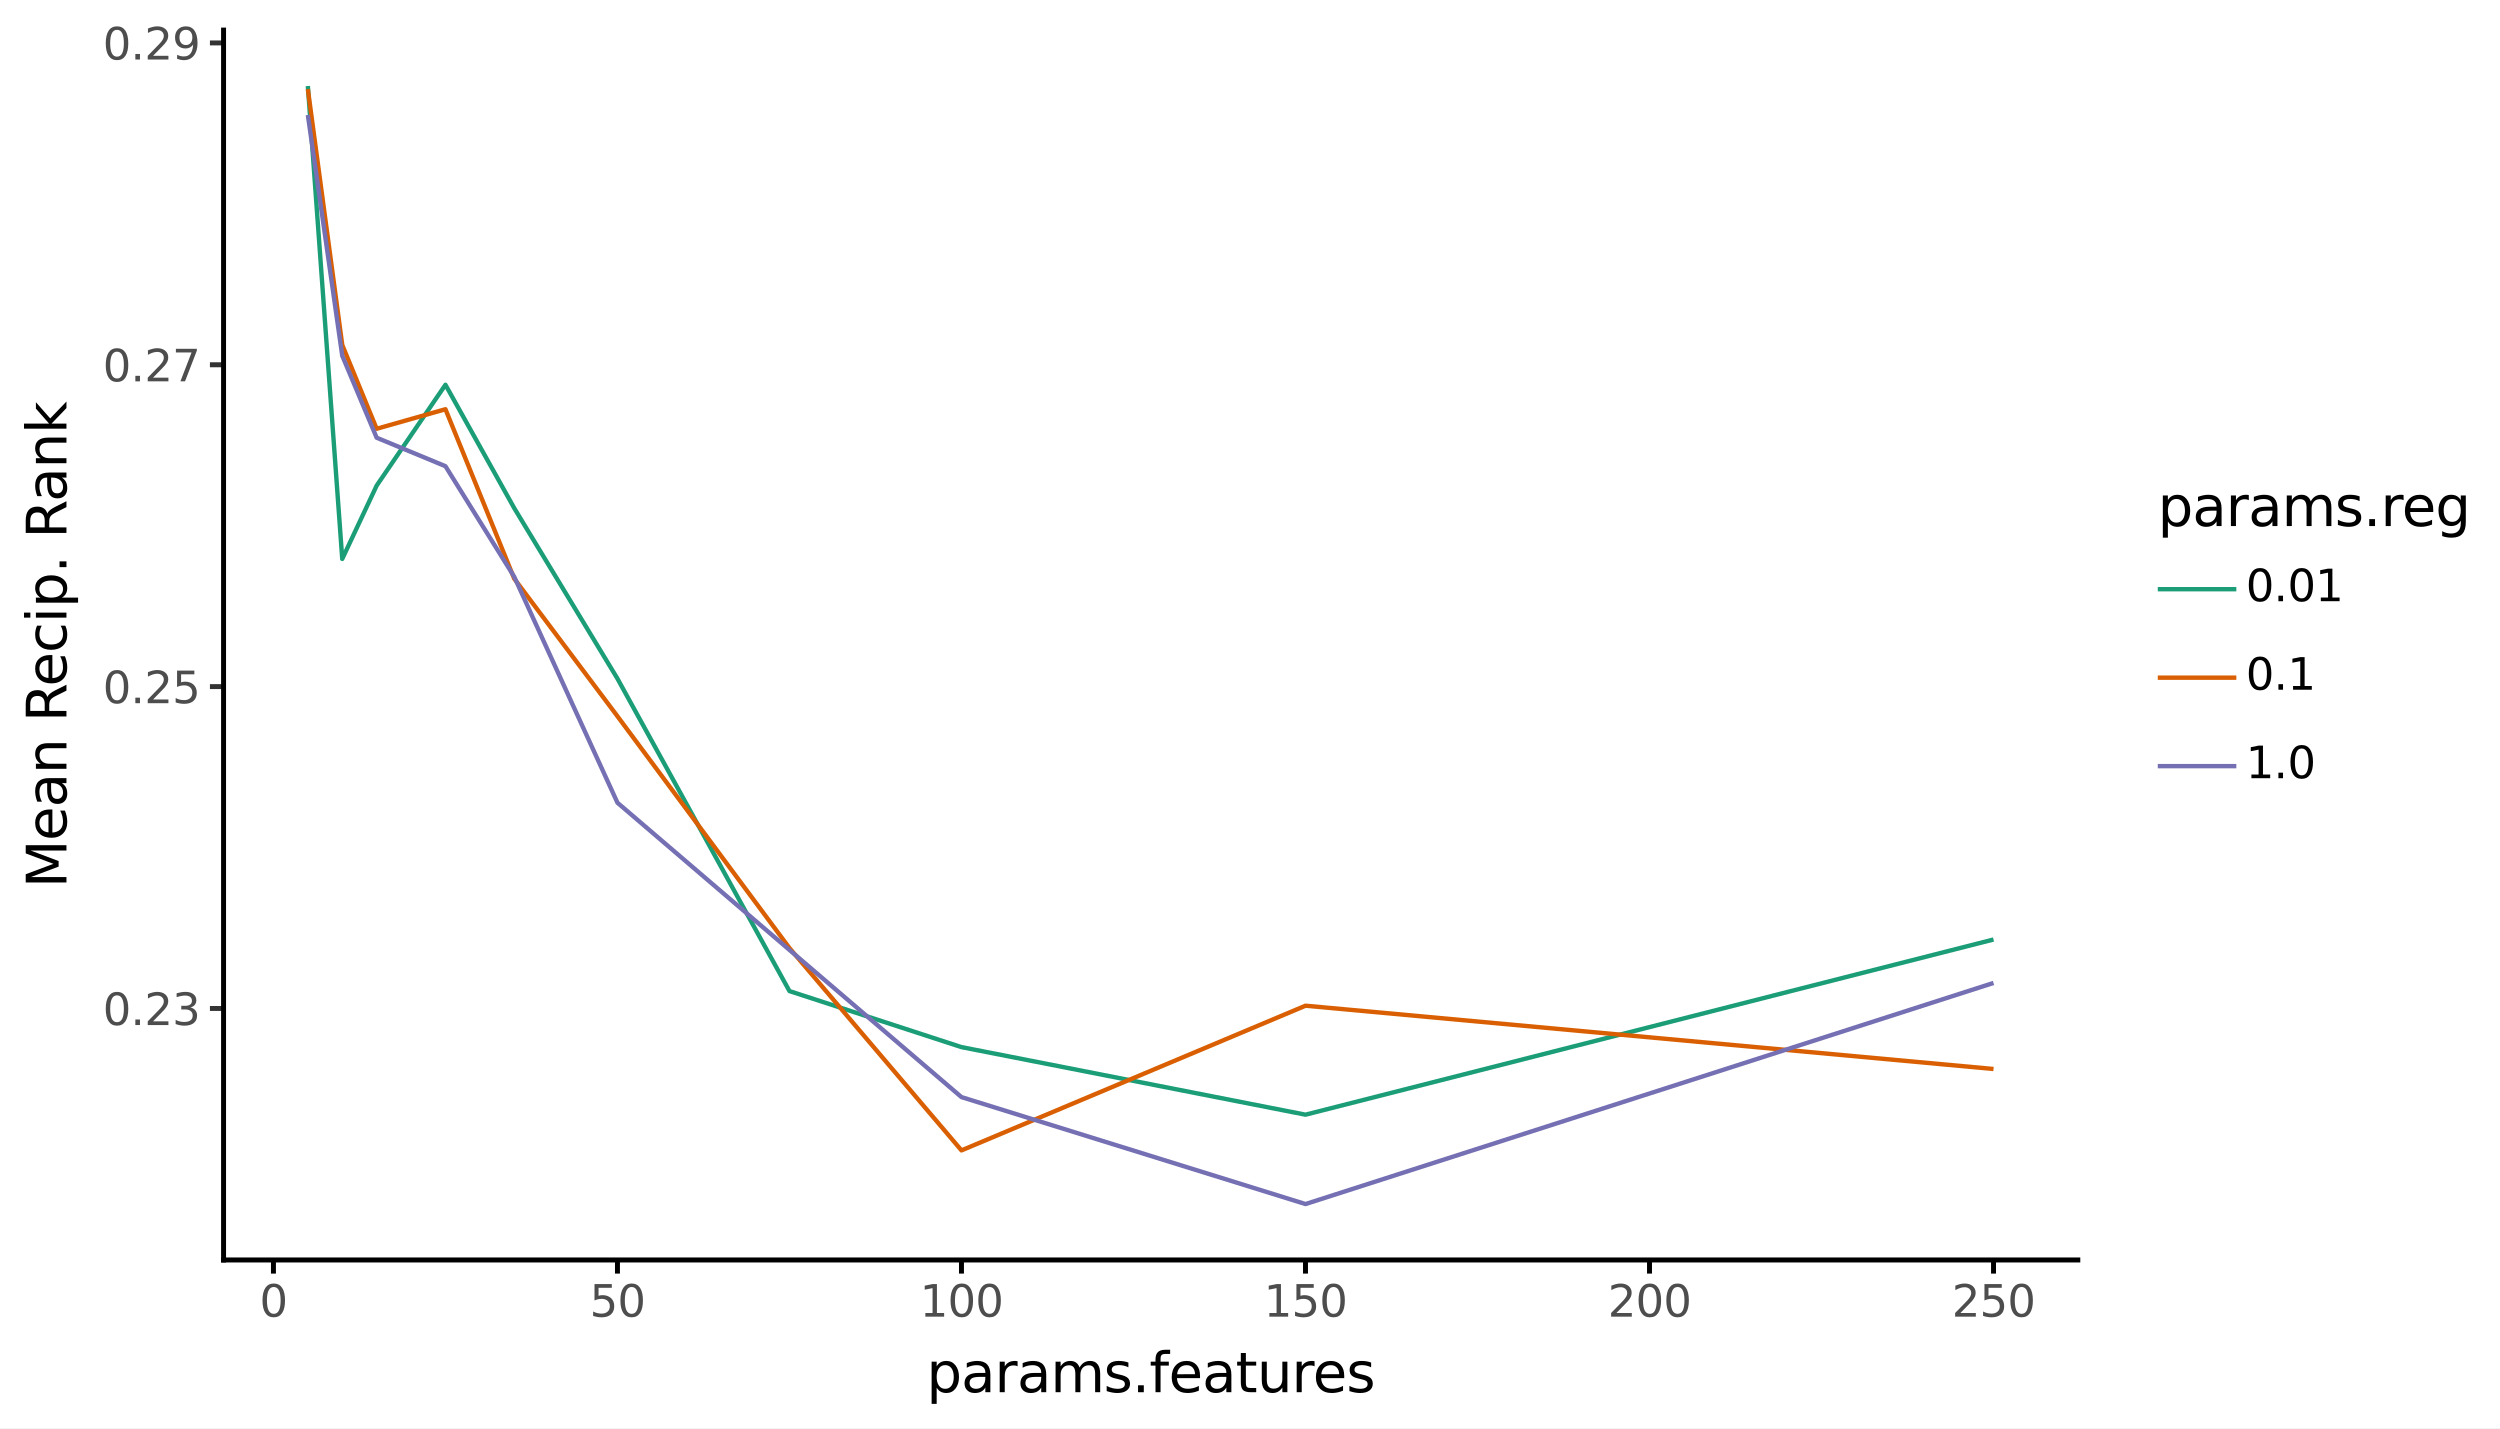 <svg xmlns:xlink="http://www.w3.org/1999/xlink" xmlns="http://www.w3.org/2000/svg" width="504pt" height="288pt" viewBox="0 0 504 288" version="1.1">
 <rect x="0" y="0" width="504" height="288" fill="#808080" stroke="none"/>
 <defs>
  <style type="text/css">*{stroke-linejoin: round; stroke-linecap: butt}</style>
 </defs>
 <g id="figure_1">
  <g id="patch_1">
   <path d="M 0 288  L 504 288  L 504 0  L 0 0  z " style="fill: #ffffff; stroke: #ffffff; stroke-linejoin: miter"/>
  </g>
  <g id="axes_1">
   <g id="patch_2">
    <path d="M 45.07 254.007  L 418.886 254.007  L 418.886 6.066  L 45.07 6.066  z " style="fill: #ffffff"/>
   </g>
   <g id="matplotlib.axis_1">
    <g id="xtick_1">
     <g id="line2d_1">
      <defs>
       <path id="m6d2578fdd2" d="M 0 0  L 0 2.75  " style="stroke: #000000"/>
      </defs>
      <g>
       <use xlink:href="#m6d2578fdd2" x="55.126" y="254.007" style="stroke: #000000"/>
      </g>
     </g>
     <g id="text_1">
      <!-- 0 -->
      <g style="fill: #4d4d4d" transform="translate(52.326 265.444) scale(0.088 -0.088)">
       <defs>
        <path id="DejaVuSans-30" d="M 2034 4250  Q 1547 4250 1301 3770  Q 1056 3291 1056 2328  Q 1056 1369 1301 889  Q 1547 409 2034 409  Q 2525 409 2770 889  Q 3016 1369 3016 2328  Q 3016 3291 2770 3770  Q 2525 4250 2034 4250  z M 2034 4750  Q 2819 4750 3233 4129  Q 3647 3509 3647 2328  Q 3647 1150 3233 529  Q 2819 -91 2034 -91  Q 1250 -91 836 529  Q 422 1150 422 2328  Q 422 3509 836 4129  Q 1250 4750 2034 4750  z " transform="scale(0.016)"/>
       </defs>
       <use xlink:href="#DejaVuSans-30"/>
      </g>
     </g>
    </g>
    <g id="xtick_2">
     <g id="line2d_2">
      <g>
       <use xlink:href="#m6d2578fdd2" x="124.48" y="254.007" style="stroke: #000000"/>
      </g>
     </g>
     <g id="text_2">
      <!-- 50 -->
      <g style="fill: #4d4d4d" transform="translate(118.881 265.444) scale(0.088 -0.088)">
       <defs>
        <path id="DejaVuSans-35" d="M 691 4666  L 3169 4666  L 3169 4134  L 1269 4134  L 1269 2991  Q 1406 3038 1543 3061  Q 1681 3084 1819 3084  Q 2600 3084 3056 2656  Q 3513 2228 3513 1497  Q 3513 744 3044 326  Q 2575 -91 1722 -91  Q 1428 -91 1123 -41  Q 819 9 494 109  L 494 744  Q 775 591 1075 516  Q 1375 441 1709 441  Q 2250 441 2565 725  Q 2881 1009 2881 1497  Q 2881 1984 2565 2268  Q 2250 2553 1709 2553  Q 1456 2553 1204 2497  Q 953 2441 691 2322  L 691 4666  z " transform="scale(0.016)"/>
       </defs>
       <use xlink:href="#DejaVuSans-35"/>
       <use xlink:href="#DejaVuSans-30" transform="translate(63.623 0)"/>
      </g>
     </g>
    </g>
    <g id="xtick_3">
     <g id="line2d_3">
      <g>
       <use xlink:href="#m6d2578fdd2" x="193.833" y="254.007" style="stroke: #000000"/>
      </g>
     </g>
     <g id="text_3">
      <!-- 100 -->
      <g style="fill: #4d4d4d" transform="translate(185.435 265.444) scale(0.088 -0.088)">
       <defs>
        <path id="DejaVuSans-31" d="M 794 531  L 1825 531  L 1825 4091  L 703 3866  L 703 4441  L 1819 4666  L 2450 4666  L 2450 531  L 3481 531  L 3481 0  L 794 0  L 794 531  z " transform="scale(0.016)"/>
       </defs>
       <use xlink:href="#DejaVuSans-31"/>
       <use xlink:href="#DejaVuSans-30" transform="translate(63.623 0)"/>
       <use xlink:href="#DejaVuSans-30" transform="translate(127.246 0)"/>
      </g>
     </g>
    </g>
    <g id="xtick_4">
     <g id="line2d_4">
      <g>
       <use xlink:href="#m6d2578fdd2" x="263.187" y="254.007" style="stroke: #000000"/>
      </g>
     </g>
     <g id="text_4">
      <!-- 150 -->
      <g style="fill: #4d4d4d" transform="translate(254.788 265.444) scale(0.088 -0.088)">
       <use xlink:href="#DejaVuSans-31"/>
       <use xlink:href="#DejaVuSans-35" transform="translate(63.623 0)"/>
       <use xlink:href="#DejaVuSans-30" transform="translate(127.246 0)"/>
      </g>
     </g>
    </g>
    <g id="xtick_5">
     <g id="line2d_5">
      <g>
       <use xlink:href="#m6d2578fdd2" x="332.54" y="254.007" style="stroke: #000000"/>
      </g>
     </g>
     <g id="text_5">
      <!-- 200 -->
      <g style="fill: #4d4d4d" transform="translate(324.142 265.444) scale(0.088 -0.088)">
       <defs>
        <path id="DejaVuSans-32" d="M 1228 531  L 3431 531  L 3431 0  L 469 0  L 469 531  Q 828 903 1448 1529  Q 2069 2156 2228 2338  Q 2531 2678 2651 2914  Q 2772 3150 2772 3378  Q 2772 3750 2511 3984  Q 2250 4219 1831 4219  Q 1534 4219 1204 4116  Q 875 4013 500 3803  L 500 4441  Q 881 4594 1212 4672  Q 1544 4750 1819 4750  Q 2544 4750 2975 4387  Q 3406 4025 3406 3419  Q 3406 3131 3298 2873  Q 3191 2616 2906 2266  Q 2828 2175 2409 1742  Q 1991 1309 1228 531  z " transform="scale(0.016)"/>
       </defs>
       <use xlink:href="#DejaVuSans-32"/>
       <use xlink:href="#DejaVuSans-30" transform="translate(63.623 0)"/>
       <use xlink:href="#DejaVuSans-30" transform="translate(127.246 0)"/>
      </g>
     </g>
    </g>
    <g id="xtick_6">
     <g id="line2d_6">
      <g>
       <use xlink:href="#m6d2578fdd2" x="401.894" y="254.007" style="stroke: #000000"/>
      </g>
     </g>
     <g id="text_6">
      <!-- 250 -->
      <g style="fill: #4d4d4d" transform="translate(393.495 265.444) scale(0.088 -0.088)">
       <use xlink:href="#DejaVuSans-32"/>
       <use xlink:href="#DejaVuSans-35" transform="translate(63.623 0)"/>
       <use xlink:href="#DejaVuSans-30" transform="translate(127.246 0)"/>
      </g>
     </g>
    </g>
    <g id="xtick_7"/>
    <g id="xtick_8"/>
    <g id="xtick_9"/>
    <g id="xtick_10"/>
    <g id="xtick_11"/>
   </g>
   <g id="matplotlib.axis_2">
    <g id="ytick_1">
     <g id="line2d_7">
      <path d="M 45.07 203.304  " style="fill: none; stroke: #333333; stroke-width: 1.5; stroke-linecap: square"/>
      <defs>
       <path id="m856eb980c9" d="M 0 0  L -2.75 0  " style="stroke: #333333"/>
      </defs>
      <g>
       <use xlink:href="#m856eb980c9" x="45.07" y="203.304" style="fill: #333333; stroke: #333333"/>
      </g>
     </g>
     <g id="text_7">
      <!-- 0.23 -->
      <g style="fill: #4d4d4d" transform="translate(20.726 206.648) scale(0.088 -0.088)">
       <defs>
        <path id="DejaVuSans-2e" d="M 684 794  L 1344 794  L 1344 0  L 684 0  L 684 794  z " transform="scale(0.016)"/>
        <path id="DejaVuSans-33" d="M 2597 2516  Q 3050 2419 3304 2112  Q 3559 1806 3559 1356  Q 3559 666 3084 287  Q 2609 -91 1734 -91  Q 1441 -91 1130 -33  Q 819 25 488 141  L 488 750  Q 750 597 1062 519  Q 1375 441 1716 441  Q 2309 441 2620 675  Q 2931 909 2931 1356  Q 2931 1769 2642 2001  Q 2353 2234 1838 2234  L 1294 2234  L 1294 2753  L 1863 2753  Q 2328 2753 2575 2939  Q 2822 3125 2822 3475  Q 2822 3834 2567 4026  Q 2313 4219 1838 4219  Q 1578 4219 1281 4162  Q 984 4106 628 3988  L 628 4550  Q 988 4650 1302 4700  Q 1616 4750 1894 4750  Q 2613 4750 3031 4423  Q 3450 4097 3450 3541  Q 3450 3153 3228 2886  Q 3006 2619 2597 2516  z " transform="scale(0.016)"/>
       </defs>
       <use xlink:href="#DejaVuSans-30"/>
       <use xlink:href="#DejaVuSans-2e" transform="translate(63.623 0)"/>
       <use xlink:href="#DejaVuSans-32" transform="translate(95.41 0)"/>
       <use xlink:href="#DejaVuSans-33" transform="translate(159.033 0)"/>
      </g>
     </g>
    </g>
    <g id="ytick_2">
     <g id="line2d_8">
      <path d="M 45.07 138.422  " style="fill: none; stroke: #333333; stroke-width: 1.5; stroke-linecap: square"/>
      <g>
       <use xlink:href="#m856eb980c9" x="45.07" y="138.422" style="fill: #333333; stroke: #333333"/>
      </g>
     </g>
     <g id="text_8">
      <!-- 0.25 -->
      <g style="fill: #4d4d4d" transform="translate(20.726 141.765) scale(0.088 -0.088)">
       <use xlink:href="#DejaVuSans-30"/>
       <use xlink:href="#DejaVuSans-2e" transform="translate(63.623 0)"/>
       <use xlink:href="#DejaVuSans-32" transform="translate(95.41 0)"/>
       <use xlink:href="#DejaVuSans-35" transform="translate(159.033 0)"/>
      </g>
     </g>
    </g>
    <g id="ytick_3">
     <g id="line2d_9">
      <path d="M 45.07 73.539  " style="fill: none; stroke: #333333; stroke-width: 1.5; stroke-linecap: square"/>
      <g>
       <use xlink:href="#m856eb980c9" x="45.07" y="73.539" style="fill: #333333; stroke: #333333"/>
      </g>
     </g>
     <g id="text_9">
      <!-- 0.27 -->
      <g style="fill: #4d4d4d" transform="translate(20.726 76.883) scale(0.088 -0.088)">
       <defs>
        <path id="DejaVuSans-37" d="M 525 4666  L 3525 4666  L 3525 4397  L 1831 0  L 1172 0  L 2766 4134  L 525 4134  L 525 4666  z " transform="scale(0.016)"/>
       </defs>
       <use xlink:href="#DejaVuSans-30"/>
       <use xlink:href="#DejaVuSans-2e" transform="translate(63.623 0)"/>
       <use xlink:href="#DejaVuSans-32" transform="translate(95.41 0)"/>
       <use xlink:href="#DejaVuSans-37" transform="translate(159.033 0)"/>
      </g>
     </g>
    </g>
    <g id="ytick_4">
     <g id="line2d_10">
      <path d="M 45.07 8.657  " style="fill: none; stroke: #333333; stroke-width: 1.5; stroke-linecap: square"/>
      <g>
       <use xlink:href="#m856eb980c9" x="45.07" y="8.657" style="fill: #333333; stroke: #333333"/>
      </g>
     </g>
     <g id="text_10">
      <!-- 0.29 -->
      <g style="fill: #4d4d4d" transform="translate(20.726 12) scale(0.088 -0.088)">
       <defs>
        <path id="DejaVuSans-39" d="M 703 97  L 703 672  Q 941 559 1184 500  Q 1428 441 1663 441  Q 2288 441 2617 861  Q 2947 1281 2994 2138  Q 2813 1869 2534 1725  Q 2256 1581 1919 1581  Q 1219 1581 811 2004  Q 403 2428 403 3163  Q 403 3881 828 4315  Q 1253 4750 1959 4750  Q 2769 4750 3195 4129  Q 3622 3509 3622 2328  Q 3622 1225 3098 567  Q 2575 -91 1691 -91  Q 1453 -91 1209 -44  Q 966 3 703 97  z M 1959 2075  Q 2384 2075 2632 2365  Q 2881 2656 2881 3163  Q 2881 3666 2632 3958  Q 2384 4250 1959 4250  Q 1534 4250 1286 3958  Q 1038 3666 1038 3163  Q 1038 2656 1286 2365  Q 1534 2075 1959 2075  z " transform="scale(0.016)"/>
       </defs>
       <use xlink:href="#DejaVuSans-30"/>
       <use xlink:href="#DejaVuSans-2e" transform="translate(63.623 0)"/>
       <use xlink:href="#DejaVuSans-32" transform="translate(95.41 0)"/>
       <use xlink:href="#DejaVuSans-39" transform="translate(159.033 0)"/>
      </g>
     </g>
    </g>
    <g id="ytick_5"/>
    <g id="ytick_6"/>
    <g id="ytick_7"/>
    <g id="ytick_8"/>
   </g>
   <g id="line2d_11">
    <path d="M 62.061 17.336  L 68.997 112.678  L 75.932 97.9  L 89.803 77.572  L 103.673 102.448  L 124.48 136.815  L 159.156 199.802  L 193.833 211.1  L 263.187 224.721  L 401.894 189.403  " clip-path="url(#p9159c3f46a)" style="fill: none; stroke: #1b9e77; stroke-width: 0.886"/>
   </g>
   <g id="line2d_12">
    <path d="M 62.061 17.96  L 68.997 69.534  L 75.932 86.44  L 89.803 82.5  L 103.673 116.665  L 124.48 144.401  L 159.156 191.129  L 193.833 231.917  L 263.187 202.751  L 401.894 215.512  " clip-path="url(#p9159c3f46a)" style="fill: none; stroke: #d95f02; stroke-width: 0.886"/>
   </g>
   <g id="line2d_13">
    <path d="M 62.061 23.18  L 68.997 71.72  L 75.932 88.243  L 89.803 93.989  L 103.673 116.288  L 124.48 161.834  L 159.156 191.508  L 193.833 221.178  L 263.187 242.737  L 401.894 198.159  " clip-path="url(#p9159c3f46a)" style="fill: none; stroke: #7570b3; stroke-width: 0.886"/>
   </g>
   <g id="patch_3">
    <path d="M 45.07 254.007  L 45.07 6.066  " style="fill: none; stroke: #000000; stroke-linejoin: miter; stroke-linecap: square"/>
   </g>
   <g id="patch_4">
    <path d="M 45.07 254.007  L 418.886 254.007  " style="fill: none; stroke: #000000; stroke-linejoin: miter; stroke-linecap: square"/>
   </g>
  </g>
  <g id="text_11">
   <!-- params.features -->
   <g transform="translate(186.794 280.672) scale(0.11 -0.11)">
    <defs>
     <path id="DejaVuSans-70" d="M 1159 525  L 1159 -1331  L 581 -1331  L 581 3500  L 1159 3500  L 1159 2969  Q 1341 3281 1617 3432  Q 1894 3584 2278 3584  Q 2916 3584 3314 3078  Q 3713 2572 3713 1747  Q 3713 922 3314 415  Q 2916 -91 2278 -91  Q 1894 -91 1617 61  Q 1341 213 1159 525  z M 3116 1747  Q 3116 2381 2855 2742  Q 2594 3103 2138 3103  Q 1681 3103 1420 2742  Q 1159 2381 1159 1747  Q 1159 1113 1420 752  Q 1681 391 2138 391  Q 2594 391 2855 752  Q 3116 1113 3116 1747  z " transform="scale(0.016)"/>
     <path id="DejaVuSans-61" d="M 2194 1759  Q 1497 1759 1228 1600  Q 959 1441 959 1056  Q 959 750 1161 570  Q 1363 391 1709 391  Q 2188 391 2477 730  Q 2766 1069 2766 1631  L 2766 1759  L 2194 1759  z M 3341 1997  L 3341 0  L 2766 0  L 2766 531  Q 2569 213 2275 61  Q 1981 -91 1556 -91  Q 1019 -91 701 211  Q 384 513 384 1019  Q 384 1609 779 1909  Q 1175 2209 1959 2209  L 2766 2209  L 2766 2266  Q 2766 2663 2505 2880  Q 2244 3097 1772 3097  Q 1472 3097 1187 3025  Q 903 2953 641 2809  L 641 3341  Q 956 3463 1253 3523  Q 1550 3584 1831 3584  Q 2591 3584 2966 3190  Q 3341 2797 3341 1997  z " transform="scale(0.016)"/>
     <path id="DejaVuSans-72" d="M 2631 2963  Q 2534 3019 2420 3045  Q 2306 3072 2169 3072  Q 1681 3072 1420 2755  Q 1159 2438 1159 1844  L 1159 0  L 581 0  L 581 3500  L 1159 3500  L 1159 2956  Q 1341 3275 1631 3429  Q 1922 3584 2338 3584  Q 2397 3584 2469 3576  Q 2541 3569 2628 3553  L 2631 2963  z " transform="scale(0.016)"/>
     <path id="DejaVuSans-6d" d="M 3328 2828  Q 3544 3216 3844 3400  Q 4144 3584 4550 3584  Q 5097 3584 5394 3201  Q 5691 2819 5691 2113  L 5691 0  L 5113 0  L 5113 2094  Q 5113 2597 4934 2840  Q 4756 3084 4391 3084  Q 3944 3084 3684 2787  Q 3425 2491 3425 1978  L 3425 0  L 2847 0  L 2847 2094  Q 2847 2600 2669 2842  Q 2491 3084 2119 3084  Q 1678 3084 1418 2786  Q 1159 2488 1159 1978  L 1159 0  L 581 0  L 581 3500  L 1159 3500  L 1159 2956  Q 1356 3278 1631 3431  Q 1906 3584 2284 3584  Q 2666 3584 2933 3390  Q 3200 3197 3328 2828  z " transform="scale(0.016)"/>
     <path id="DejaVuSans-73" d="M 2834 3397  L 2834 2853  Q 2591 2978 2328 3040  Q 2066 3103 1784 3103  Q 1356 3103 1142 2972  Q 928 2841 928 2578  Q 928 2378 1081 2264  Q 1234 2150 1697 2047  L 1894 2003  Q 2506 1872 2764 1633  Q 3022 1394 3022 966  Q 3022 478 2636 193  Q 2250 -91 1575 -91  Q 1294 -91 989 -36  Q 684 19 347 128  L 347 722  Q 666 556 975 473  Q 1284 391 1588 391  Q 1994 391 2212 530  Q 2431 669 2431 922  Q 2431 1156 2273 1281  Q 2116 1406 1581 1522  L 1381 1569  Q 847 1681 609 1914  Q 372 2147 372 2553  Q 372 3047 722 3315  Q 1072 3584 1716 3584  Q 2034 3584 2315 3537  Q 2597 3491 2834 3397  z " transform="scale(0.016)"/>
     <path id="DejaVuSans-66" d="M 2375 4863  L 2375 4384  L 1825 4384  Q 1516 4384 1395 4259  Q 1275 4134 1275 3809  L 1275 3500  L 2222 3500  L 2222 3053  L 1275 3053  L 1275 0  L 697 0  L 697 3053  L 147 3053  L 147 3500  L 697 3500  L 697 3744  Q 697 4328 969 4595  Q 1241 4863 1831 4863  L 2375 4863  z " transform="scale(0.016)"/>
     <path id="DejaVuSans-65" d="M 3597 1894  L 3597 1613  L 953 1613  Q 991 1019 1311 708  Q 1631 397 2203 397  Q 2534 397 2845 478  Q 3156 559 3463 722  L 3463 178  Q 3153 47 2828 -22  Q 2503 -91 2169 -91  Q 1331 -91 842 396  Q 353 884 353 1716  Q 353 2575 817 3079  Q 1281 3584 2069 3584  Q 2775 3584 3186 3129  Q 3597 2675 3597 1894  z M 3022 2063  Q 3016 2534 2758 2815  Q 2500 3097 2075 3097  Q 1594 3097 1305 2825  Q 1016 2553 972 2059  L 3022 2063  z " transform="scale(0.016)"/>
     <path id="DejaVuSans-74" d="M 1172 4494  L 1172 3500  L 2356 3500  L 2356 3053  L 1172 3053  L 1172 1153  Q 1172 725 1289 603  Q 1406 481 1766 481  L 2356 481  L 2356 0  L 1766 0  Q 1100 0 847 248  Q 594 497 594 1153  L 594 3053  L 172 3053  L 172 3500  L 594 3500  L 594 4494  L 1172 4494  z " transform="scale(0.016)"/>
     <path id="DejaVuSans-75" d="M 544 1381  L 544 3500  L 1119 3500  L 1119 1403  Q 1119 906 1312 657  Q 1506 409 1894 409  Q 2359 409 2629 706  Q 2900 1003 2900 1516  L 2900 3500  L 3475 3500  L 3475 0  L 2900 0  L 2900 538  Q 2691 219 2414 64  Q 2138 -91 1772 -91  Q 1169 -91 856 284  Q 544 659 544 1381  z M 1991 3584  L 1991 3584  z " transform="scale(0.016)"/>
    </defs>
    <use xlink:href="#DejaVuSans-70"/>
    <use xlink:href="#DejaVuSans-61" transform="translate(63.477 0)"/>
    <use xlink:href="#DejaVuSans-72" transform="translate(124.756 0)"/>
    <use xlink:href="#DejaVuSans-61" transform="translate(165.869 0)"/>
    <use xlink:href="#DejaVuSans-6d" transform="translate(227.148 0)"/>
    <use xlink:href="#DejaVuSans-73" transform="translate(324.561 0)"/>
    <use xlink:href="#DejaVuSans-2e" transform="translate(376.66 0)"/>
    <use xlink:href="#DejaVuSans-66" transform="translate(408.447 0)"/>
    <use xlink:href="#DejaVuSans-65" transform="translate(443.652 0)"/>
    <use xlink:href="#DejaVuSans-61" transform="translate(505.176 0)"/>
    <use xlink:href="#DejaVuSans-74" transform="translate(566.455 0)"/>
    <use xlink:href="#DejaVuSans-75" transform="translate(605.664 0)"/>
    <use xlink:href="#DejaVuSans-72" transform="translate(669.043 0)"/>
    <use xlink:href="#DejaVuSans-65" transform="translate(707.906 0)"/>
    <use xlink:href="#DejaVuSans-73" transform="translate(769.43 0)"/>
   </g>
  </g>
  <g id="text_12">
   <!-- Mean Recip. Rank -->
   <g transform="translate(13.398 179.007) rotate(-90) scale(0.11 -0.11)">
    <defs>
     <path id="DejaVuSans-4d" d="M 628 4666  L 1569 4666  L 2759 1491  L 3956 4666  L 4897 4666  L 4897 0  L 4281 0  L 4281 4097  L 3078 897  L 2444 897  L 1241 4097  L 1241 0  L 628 0  L 628 4666  z " transform="scale(0.016)"/>
     <path id="DejaVuSans-6e" d="M 3513 2113  L 3513 0  L 2938 0  L 2938 2094  Q 2938 2591 2744 2837  Q 2550 3084 2163 3084  Q 1697 3084 1428 2787  Q 1159 2491 1159 1978  L 1159 0  L 581 0  L 581 3500  L 1159 3500  L 1159 2956  Q 1366 3272 1645 3428  Q 1925 3584 2291 3584  Q 2894 3584 3203 3211  Q 3513 2838 3513 2113  z " transform="scale(0.016)"/>
     <path id="DejaVuSans-20" transform="scale(0.016)"/>
     <path id="DejaVuSans-52" d="M 2841 2188  Q 3044 2119 3236 1894  Q 3428 1669 3622 1275  L 4263 0  L 3584 0  L 2988 1197  Q 2756 1666 2539 1819  Q 2322 1972 1947 1972  L 1259 1972  L 1259 0  L 628 0  L 628 4666  L 2053 4666  Q 2853 4666 3247 4331  Q 3641 3997 3641 3322  Q 3641 2881 3436 2590  Q 3231 2300 2841 2188  z M 1259 4147  L 1259 2491  L 2053 2491  Q 2509 2491 2742 2702  Q 2975 2913 2975 3322  Q 2975 3731 2742 3939  Q 2509 4147 2053 4147  L 1259 4147  z " transform="scale(0.016)"/>
     <path id="DejaVuSans-63" d="M 3122 3366  L 3122 2828  Q 2878 2963 2633 3030  Q 2388 3097 2138 3097  Q 1578 3097 1268 2742  Q 959 2388 959 1747  Q 959 1106 1268 751  Q 1578 397 2138 397  Q 2388 397 2633 464  Q 2878 531 3122 666  L 3122 134  Q 2881 22 2623 -34  Q 2366 -91 2075 -91  Q 1284 -91 818 406  Q 353 903 353 1747  Q 353 2603 823 3093  Q 1294 3584 2113 3584  Q 2378 3584 2631 3529  Q 2884 3475 3122 3366  z " transform="scale(0.016)"/>
     <path id="DejaVuSans-69" d="M 603 3500  L 1178 3500  L 1178 0  L 603 0  L 603 3500  z M 603 4863  L 1178 4863  L 1178 4134  L 603 4134  L 603 4863  z " transform="scale(0.016)"/>
     <path id="DejaVuSans-6b" d="M 581 4863  L 1159 4863  L 1159 1991  L 2875 3500  L 3609 3500  L 1753 1863  L 3688 0  L 2938 0  L 1159 1709  L 1159 0  L 581 0  L 581 4863  z " transform="scale(0.016)"/>
    </defs>
    <use xlink:href="#DejaVuSans-4d"/>
    <use xlink:href="#DejaVuSans-65" transform="translate(86.279 0)"/>
    <use xlink:href="#DejaVuSans-61" transform="translate(147.803 0)"/>
    <use xlink:href="#DejaVuSans-6e" transform="translate(209.082 0)"/>
    <use xlink:href="#DejaVuSans-20" transform="translate(272.461 0)"/>
    <use xlink:href="#DejaVuSans-52" transform="translate(304.248 0)"/>
    <use xlink:href="#DejaVuSans-65" transform="translate(369.23 0)"/>
    <use xlink:href="#DejaVuSans-63" transform="translate(430.754 0)"/>
    <use xlink:href="#DejaVuSans-69" transform="translate(485.734 0)"/>
    <use xlink:href="#DejaVuSans-70" transform="translate(513.518 0)"/>
    <use xlink:href="#DejaVuSans-2e" transform="translate(576.994 0)"/>
    <use xlink:href="#DejaVuSans-20" transform="translate(608.781 0)"/>
    <use xlink:href="#DejaVuSans-52" transform="translate(640.568 0)"/>
    <use xlink:href="#DejaVuSans-61" transform="translate(707.801 0)"/>
    <use xlink:href="#DejaVuSans-6e" transform="translate(769.08 0)"/>
    <use xlink:href="#DejaVuSans-6b" transform="translate(832.459 0)"/>
   </g>
  </g>
  <g id="patch_5">
   <path d="M 434.006 163.379  L 498.96 163.379  L 498.96 96.693  L 434.006 96.693  z " style="fill: #ffffff"/>
  </g>
  <g id="text_13">
   <!-- params.reg -->
   <g transform="translate(435.006 106.052) scale(0.11 -0.11)">
    <defs>
     <path id="DejaVuSans-67" d="M 2906 1791  Q 2906 2416 2648 2759  Q 2391 3103 1925 3103  Q 1463 3103 1205 2759  Q 947 2416 947 1791  Q 947 1169 1205 825  Q 1463 481 1925 481  Q 2391 481 2648 825  Q 2906 1169 2906 1791  z M 3481 434  Q 3481 -459 3084 -895  Q 2688 -1331 1869 -1331  Q 1566 -1331 1297 -1286  Q 1028 -1241 775 -1147  L 775 -588  Q 1028 -725 1275 -790  Q 1522 -856 1778 -856  Q 2344 -856 2625 -561  Q 2906 -266 2906 331  L 2906 616  Q 2728 306 2450 153  Q 2172 0 1784 0  Q 1141 0 747 490  Q 353 981 353 1791  Q 353 2603 747 3093  Q 1141 3584 1784 3584  Q 2172 3584 2450 3431  Q 2728 3278 2906 2969  L 2906 3500  L 3481 3500  L 3481 434  z " transform="scale(0.016)"/>
    </defs>
    <use xlink:href="#DejaVuSans-70"/>
    <use xlink:href="#DejaVuSans-61" transform="translate(63.477 0)"/>
    <use xlink:href="#DejaVuSans-72" transform="translate(124.756 0)"/>
    <use xlink:href="#DejaVuSans-61" transform="translate(165.869 0)"/>
    <use xlink:href="#DejaVuSans-6d" transform="translate(227.148 0)"/>
    <use xlink:href="#DejaVuSans-73" transform="translate(324.561 0)"/>
    <use xlink:href="#DejaVuSans-2e" transform="translate(376.66 0)"/>
    <use xlink:href="#DejaVuSans-72" transform="translate(408.447 0)"/>
    <use xlink:href="#DejaVuSans-65" transform="translate(447.311 0)"/>
    <use xlink:href="#DejaVuSans-67" transform="translate(508.834 0)"/>
   </g>
  </g>
  <g id="line2d_14">
   <path d="M 435.006 118.779  L 450.846 118.779  " clip-path="url(#pb5265b043e)" style="fill: none; stroke: #1b9e77; stroke-width: 0.886"/>
  </g>
  <g id="text_14">
   <!-- 0.01 -->
   <g transform="translate(452.766 121.208) scale(0.088 -0.088)">
    <use xlink:href="#DejaVuSans-30"/>
    <use xlink:href="#DejaVuSans-2e" transform="translate(63.623 0)"/>
    <use xlink:href="#DejaVuSans-30" transform="translate(95.41 0)"/>
    <use xlink:href="#DejaVuSans-31" transform="translate(159.033 0)"/>
   </g>
  </g>
  <g id="line2d_15">
   <path d="M 435.006 136.619  L 450.846 136.619  " clip-path="url(#p2445d7f5b0)" style="fill: none; stroke: #d95f02; stroke-width: 0.886"/>
  </g>
  <g id="text_15">
   <!-- 0.1 -->
   <g transform="translate(452.766 139.048) scale(0.088 -0.088)">
    <use xlink:href="#DejaVuSans-30"/>
    <use xlink:href="#DejaVuSans-2e" transform="translate(63.623 0)"/>
    <use xlink:href="#DejaVuSans-31" transform="translate(95.41 0)"/>
   </g>
  </g>
  <g id="line2d_16">
   <path d="M 435.006 154.459  L 450.846 154.459  " clip-path="url(#p734b5b3dff)" style="fill: none; stroke: #7570b3; stroke-width: 0.886"/>
  </g>
  <g id="text_16">
   <!-- 1.0 -->
   <g transform="translate(452.766 156.888) scale(0.088 -0.088)">
    <use xlink:href="#DejaVuSans-31"/>
    <use xlink:href="#DejaVuSans-2e" transform="translate(63.623 0)"/>
    <use xlink:href="#DejaVuSans-30" transform="translate(95.41 0)"/>
   </g>
  </g>
 </g>
 <defs>
  <clipPath id="p9159c3f46a">
   <rect x="45.07" y="6.066" width="373.816" height="247.942"/>
  </clipPath>
  <clipPath id="pb5265b043e">
   <path d="M 435.006 126.699  L 435.006 110.859  L 450.846 110.859  L 450.846 126.699  "/>
  </clipPath>
  <clipPath id="p2445d7f5b0">
   <path d="M 435.006 144.539  L 435.006 128.699  L 450.846 128.699  L 450.846 144.539  "/>
  </clipPath>
  <clipPath id="p734b5b3dff">
   <path d="M 435.006 162.379  L 435.006 146.539  L 450.846 146.539  L 450.846 162.379  "/>
  </clipPath>
 </defs>
</svg>